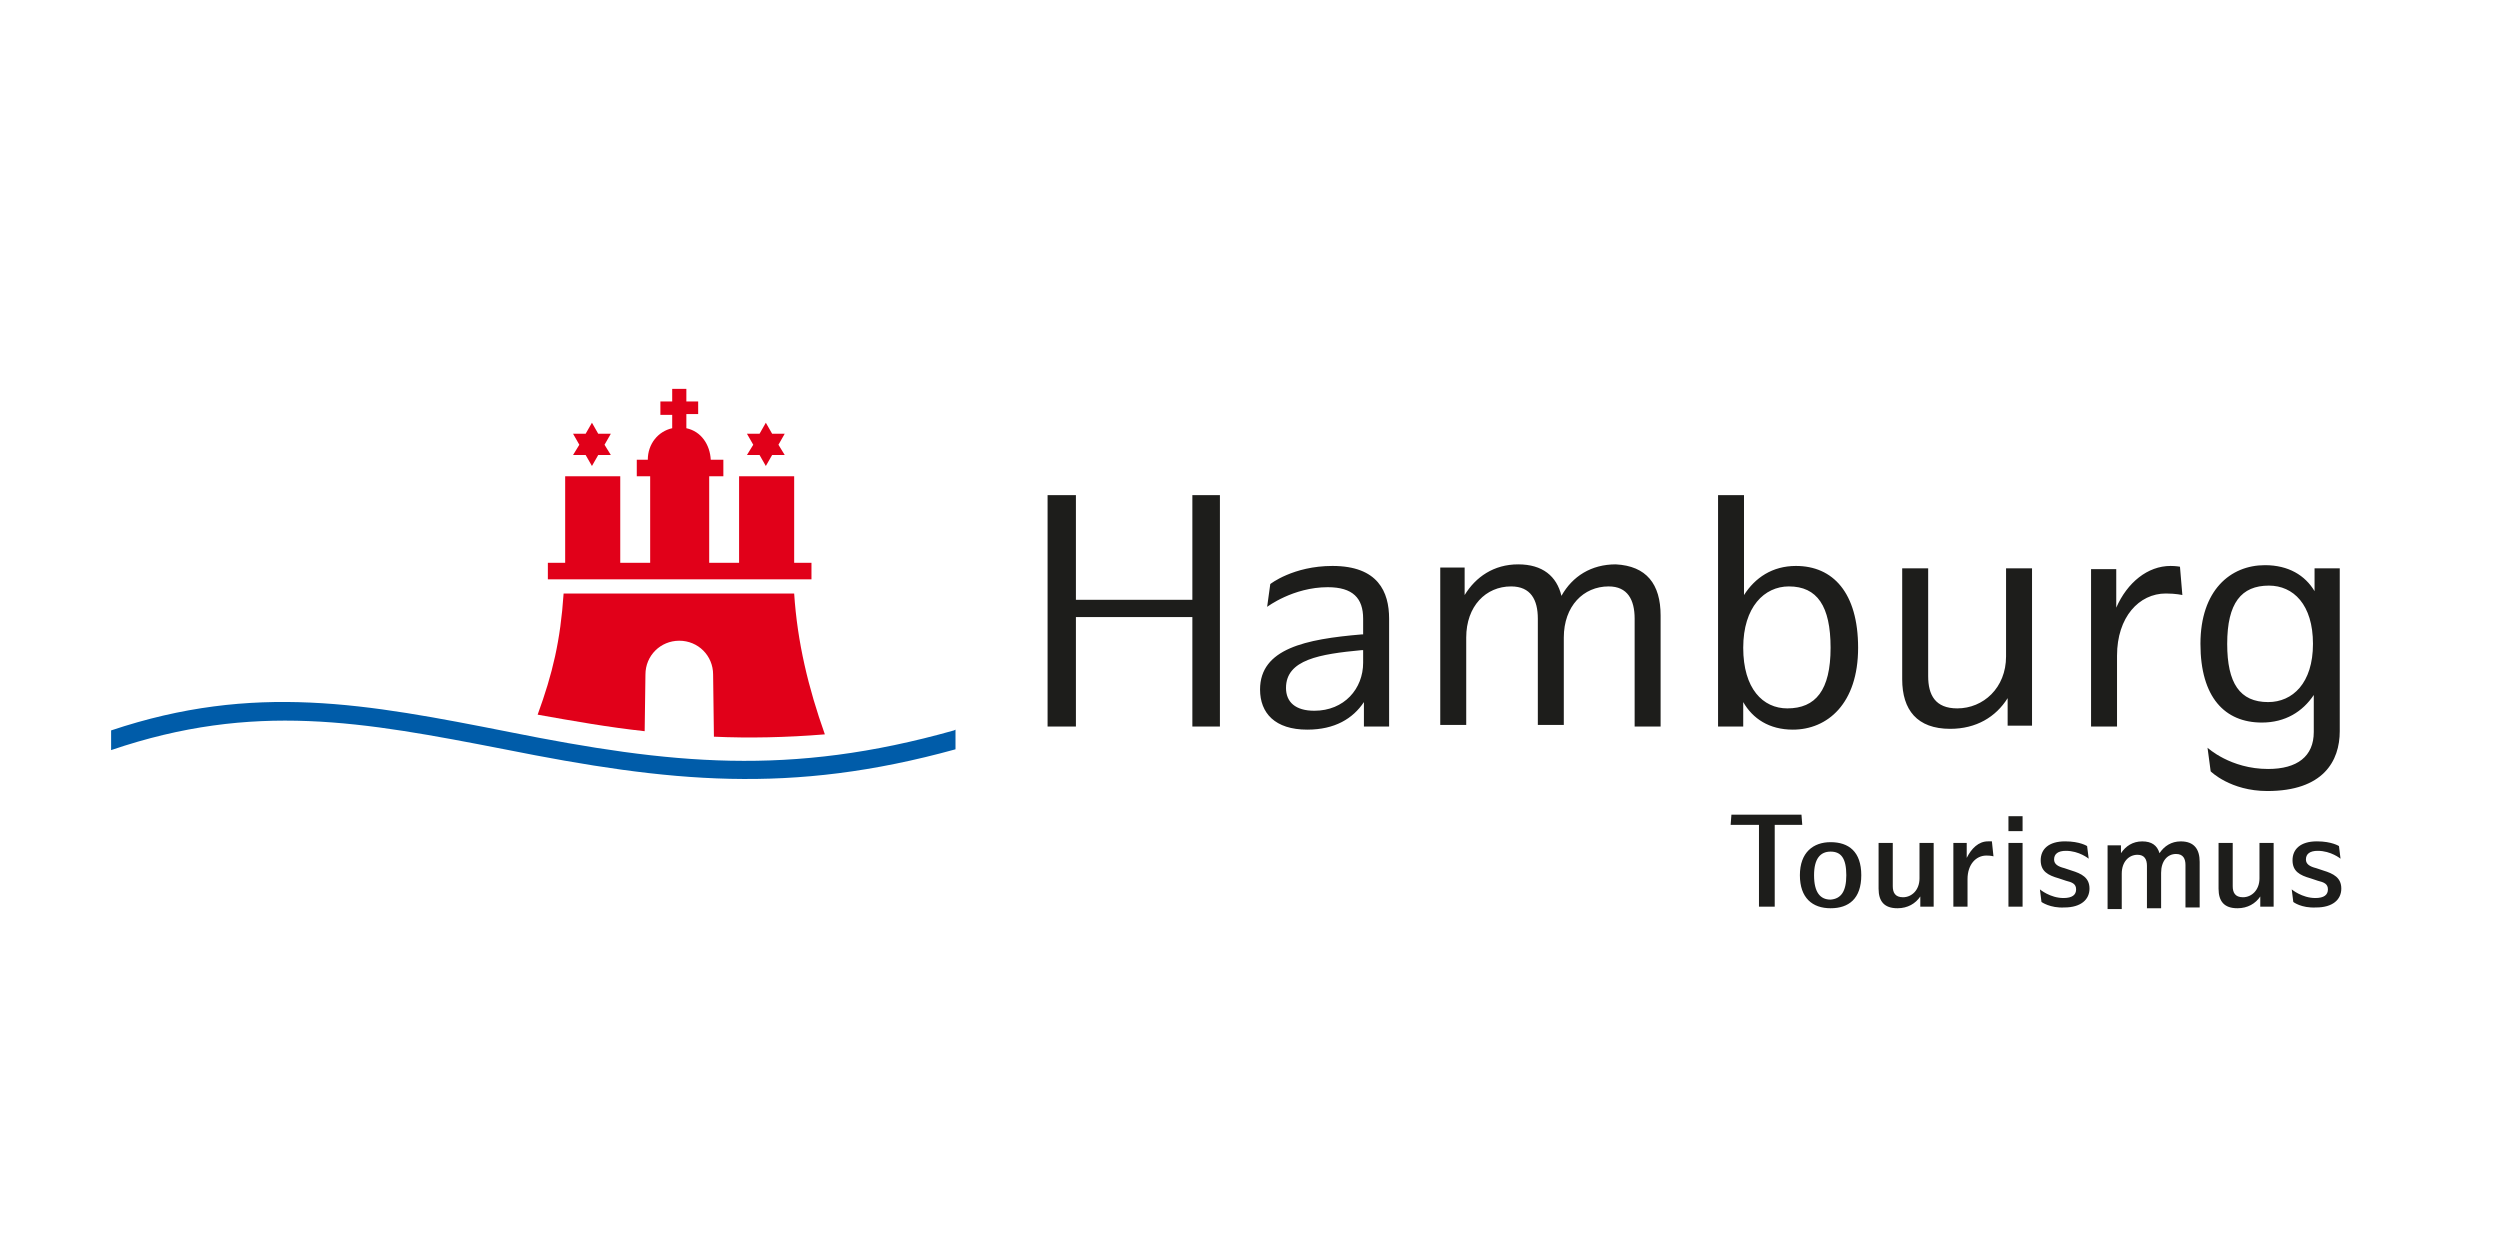 <svg width="90" height="45" viewBox="0 0 90 45" fill="none" xmlns="http://www.w3.org/2000/svg">
<path d="M34.342 26.295L34.398 26.267V26.975C28.449 28.618 24.114 28.165 18.165 26.975C13.066 25.984 9.156 25.247 4 27.004V26.295C9.156 24.567 13.179 25.332 18.335 26.352C24.142 27.513 28.421 27.967 34.342 26.295Z" fill="#005CA9"/>
<path d="M23.321 16.55C23.321 15.983 23.689 15.53 24.199 15.416V14.935H23.774V14.453H24.199V14H24.709V14.453H25.134V14.906H24.709V15.416C25.247 15.53 25.559 16.011 25.587 16.55H26.041V17.145H25.531V20.261H26.607V17.145H28.59V20.261H29.213V20.856H19.723V20.261H20.346V17.145H22.329V20.261H23.406V17.145H22.924V16.55H23.321ZM28.25 16.38H27.797L27.57 16.776L27.344 16.38H26.89L27.117 16.011L26.89 15.615H27.344L27.57 15.218L27.797 15.615H28.25L28.024 16.011L28.25 16.38ZM21.99 16.38H21.536L21.31 16.776L21.083 16.38H20.63L20.856 16.011L20.63 15.615H21.083L21.31 15.218L21.536 15.615H21.99L21.763 16.011L21.99 16.38ZM25.701 26.521L25.672 24.283C25.672 23.604 25.134 23.066 24.454 23.066C23.775 23.066 23.236 23.604 23.236 24.283L23.208 26.323C21.905 26.182 20.63 25.955 19.355 25.728C19.893 24.255 20.176 23.065 20.29 21.366H28.59C28.704 23.122 29.101 24.765 29.695 26.437C28.307 26.55 26.975 26.578 25.701 26.521Z" fill="#E10019"/>
<path d="M43.917 17.825V26.154H42.925V22.215H38.733V26.154H37.713V17.825H38.733V21.592H42.925V17.825H43.917ZM50.008 22.272V26.154H49.101V25.275C48.705 25.87 48.053 26.267 47.062 26.267C45.9 26.267 45.362 25.672 45.362 24.822C45.362 23.349 47.005 23.009 49.017 22.839H49.073V22.272C49.073 21.536 48.704 21.139 47.798 21.139C46.551 21.139 45.617 21.847 45.617 21.847L45.73 21.026C45.73 21.026 46.551 20.374 47.968 20.374C49.611 20.374 50.008 21.309 50.008 22.272ZM49.073 23.859V23.405H49.017C47.514 23.547 46.296 23.745 46.296 24.765C46.296 25.275 46.636 25.587 47.316 25.587C48.393 25.587 49.073 24.794 49.073 23.859ZM59.782 22.159V26.154H58.847V22.272C58.847 21.592 58.592 21.111 57.912 21.111C57.005 21.111 56.297 21.819 56.297 22.952V26.097H55.362V22.272C55.362 21.592 55.107 21.111 54.399 21.111C53.492 21.111 52.784 21.819 52.784 22.952V26.097H51.849V20.431H52.727V21.422C53.124 20.771 53.776 20.317 54.654 20.317C55.532 20.317 56.042 20.742 56.212 21.451C56.609 20.742 57.289 20.317 58.167 20.317C59.272 20.374 59.782 21.026 59.782 22.159ZM66.892 23.32C66.892 25.332 65.788 26.267 64.541 26.267C63.691 26.267 63.096 25.87 62.756 25.275V26.154H61.85V17.825H62.784V21.422C63.181 20.799 63.804 20.374 64.654 20.374C65.986 20.374 66.892 21.337 66.892 23.32ZM65.901 23.32C65.901 21.819 65.419 21.111 64.399 21.111C63.521 21.111 62.756 21.847 62.756 23.32C62.756 24.794 63.465 25.502 64.343 25.502C65.363 25.502 65.901 24.85 65.901 23.32ZM73.153 20.459V26.125H72.275V25.133C71.85 25.813 71.142 26.238 70.207 26.238C69.017 26.238 68.479 25.558 68.479 24.453V20.459H69.414V24.341C69.414 25.02 69.669 25.502 70.462 25.502C71.397 25.502 72.218 24.766 72.218 23.632V20.459H73.153ZM78.565 21.422C78.565 21.422 78.338 21.366 77.969 21.366C77.006 21.366 76.213 22.215 76.213 23.604V26.154H75.278V20.488H76.185V21.876C76.581 20.969 77.318 20.374 78.139 20.374C78.338 20.374 78.479 20.402 78.479 20.402L78.565 21.422ZM84.231 20.488V26.323C84.231 27.4 83.635 28.477 81.624 28.477C80.292 28.477 79.584 27.768 79.584 27.768L79.471 26.918C79.471 26.918 80.292 27.683 81.653 27.683C82.701 27.683 83.296 27.23 83.296 26.352V25.02C82.899 25.615 82.276 26.012 81.426 26.012C80.094 26.012 79.216 25.105 79.216 23.179C79.216 21.253 80.292 20.346 81.539 20.346C82.389 20.346 82.984 20.714 83.324 21.281V20.459H84.231V20.488ZM83.267 23.179C83.267 21.763 82.559 21.082 81.681 21.082C80.689 21.082 80.179 21.706 80.179 23.179C80.179 24.596 80.633 25.275 81.653 25.275C82.531 25.275 83.267 24.596 83.267 23.179ZM63.89 29.695V32.641H63.323V29.695H62.303L62.331 29.327H64.853L64.881 29.695H63.89ZM64.796 31.508C64.796 30.686 65.278 30.318 65.901 30.318C66.553 30.318 67.006 30.658 67.006 31.508C67.006 32.358 66.552 32.697 65.901 32.697C65.249 32.697 64.796 32.329 64.796 31.508ZM66.467 31.508C66.467 30.884 66.269 30.658 65.901 30.658C65.532 30.658 65.306 30.913 65.306 31.508C65.306 32.131 65.532 32.386 65.901 32.386C66.269 32.358 66.467 32.103 66.467 31.508ZM69.612 30.346V32.641H69.131V32.273C68.96 32.528 68.677 32.697 68.309 32.697C67.828 32.697 67.629 32.443 67.629 31.99V30.346H68.14V31.904C68.14 32.131 68.224 32.301 68.508 32.301C68.819 32.301 69.102 32.046 69.102 31.621V30.346H69.612ZM71.765 30.828C71.765 30.828 71.68 30.8 71.51 30.8C71.142 30.8 70.831 31.111 70.831 31.649V32.641H70.321V30.346H70.802V30.884C70.972 30.545 71.227 30.289 71.567 30.289H71.708L71.765 30.828ZM72.304 29.383H72.813V29.921H72.304V29.383ZM72.304 30.346H72.813V32.641H72.304V30.346ZM73.493 32.471L73.437 32.018C73.437 32.018 73.805 32.329 74.286 32.329C74.599 32.329 74.74 32.216 74.74 32.018C74.74 31.819 74.599 31.762 74.372 31.706L74.117 31.621C73.721 31.508 73.465 31.366 73.465 30.969C73.465 30.572 73.749 30.289 74.344 30.289C74.882 30.289 75.136 30.459 75.136 30.459L75.193 30.913C75.193 30.913 74.854 30.63 74.372 30.63C74.089 30.63 73.947 30.742 73.947 30.941C73.947 31.111 74.089 31.196 74.316 31.253L74.57 31.338C74.938 31.451 75.222 31.593 75.222 31.99C75.222 32.386 74.91 32.669 74.316 32.669C73.805 32.697 73.493 32.471 73.493 32.471ZM79.188 31.026V32.669H78.677V31.14C78.677 30.913 78.593 30.743 78.338 30.743C78.026 30.743 77.8 30.998 77.8 31.423V32.698H77.29V31.168C77.29 30.942 77.204 30.772 76.95 30.772C76.638 30.772 76.383 31.026 76.383 31.451V32.726H75.873V30.431H76.355V30.715C76.525 30.46 76.779 30.29 77.12 30.29C77.459 30.29 77.658 30.431 77.742 30.715C77.912 30.46 78.167 30.29 78.507 30.29C78.99 30.289 79.188 30.573 79.188 31.026ZM81.851 30.346V32.641H81.37V32.273C81.199 32.528 80.916 32.697 80.548 32.697C80.066 32.697 79.868 32.443 79.868 31.99V30.346H80.378V31.904C80.378 32.131 80.463 32.301 80.746 32.301C81.058 32.301 81.341 32.046 81.341 31.621V30.346H81.851ZM82.559 32.471L82.502 32.018C82.502 32.018 82.871 32.329 83.352 32.329C83.664 32.329 83.805 32.216 83.805 32.018C83.805 31.819 83.664 31.762 83.437 31.706L83.183 31.621C82.786 31.508 82.531 31.366 82.531 30.969C82.531 30.572 82.814 30.289 83.409 30.289C83.947 30.289 84.203 30.459 84.203 30.459L84.259 30.913C84.259 30.913 83.919 30.63 83.438 30.63C83.154 30.63 83.013 30.742 83.013 30.941C83.013 31.111 83.154 31.196 83.381 31.253L83.636 31.338C84.004 31.451 84.287 31.593 84.287 31.99C84.287 32.386 83.976 32.669 83.381 32.669C82.843 32.697 82.559 32.471 82.559 32.471Z" fill="#1D1D1B"/>
</svg>
